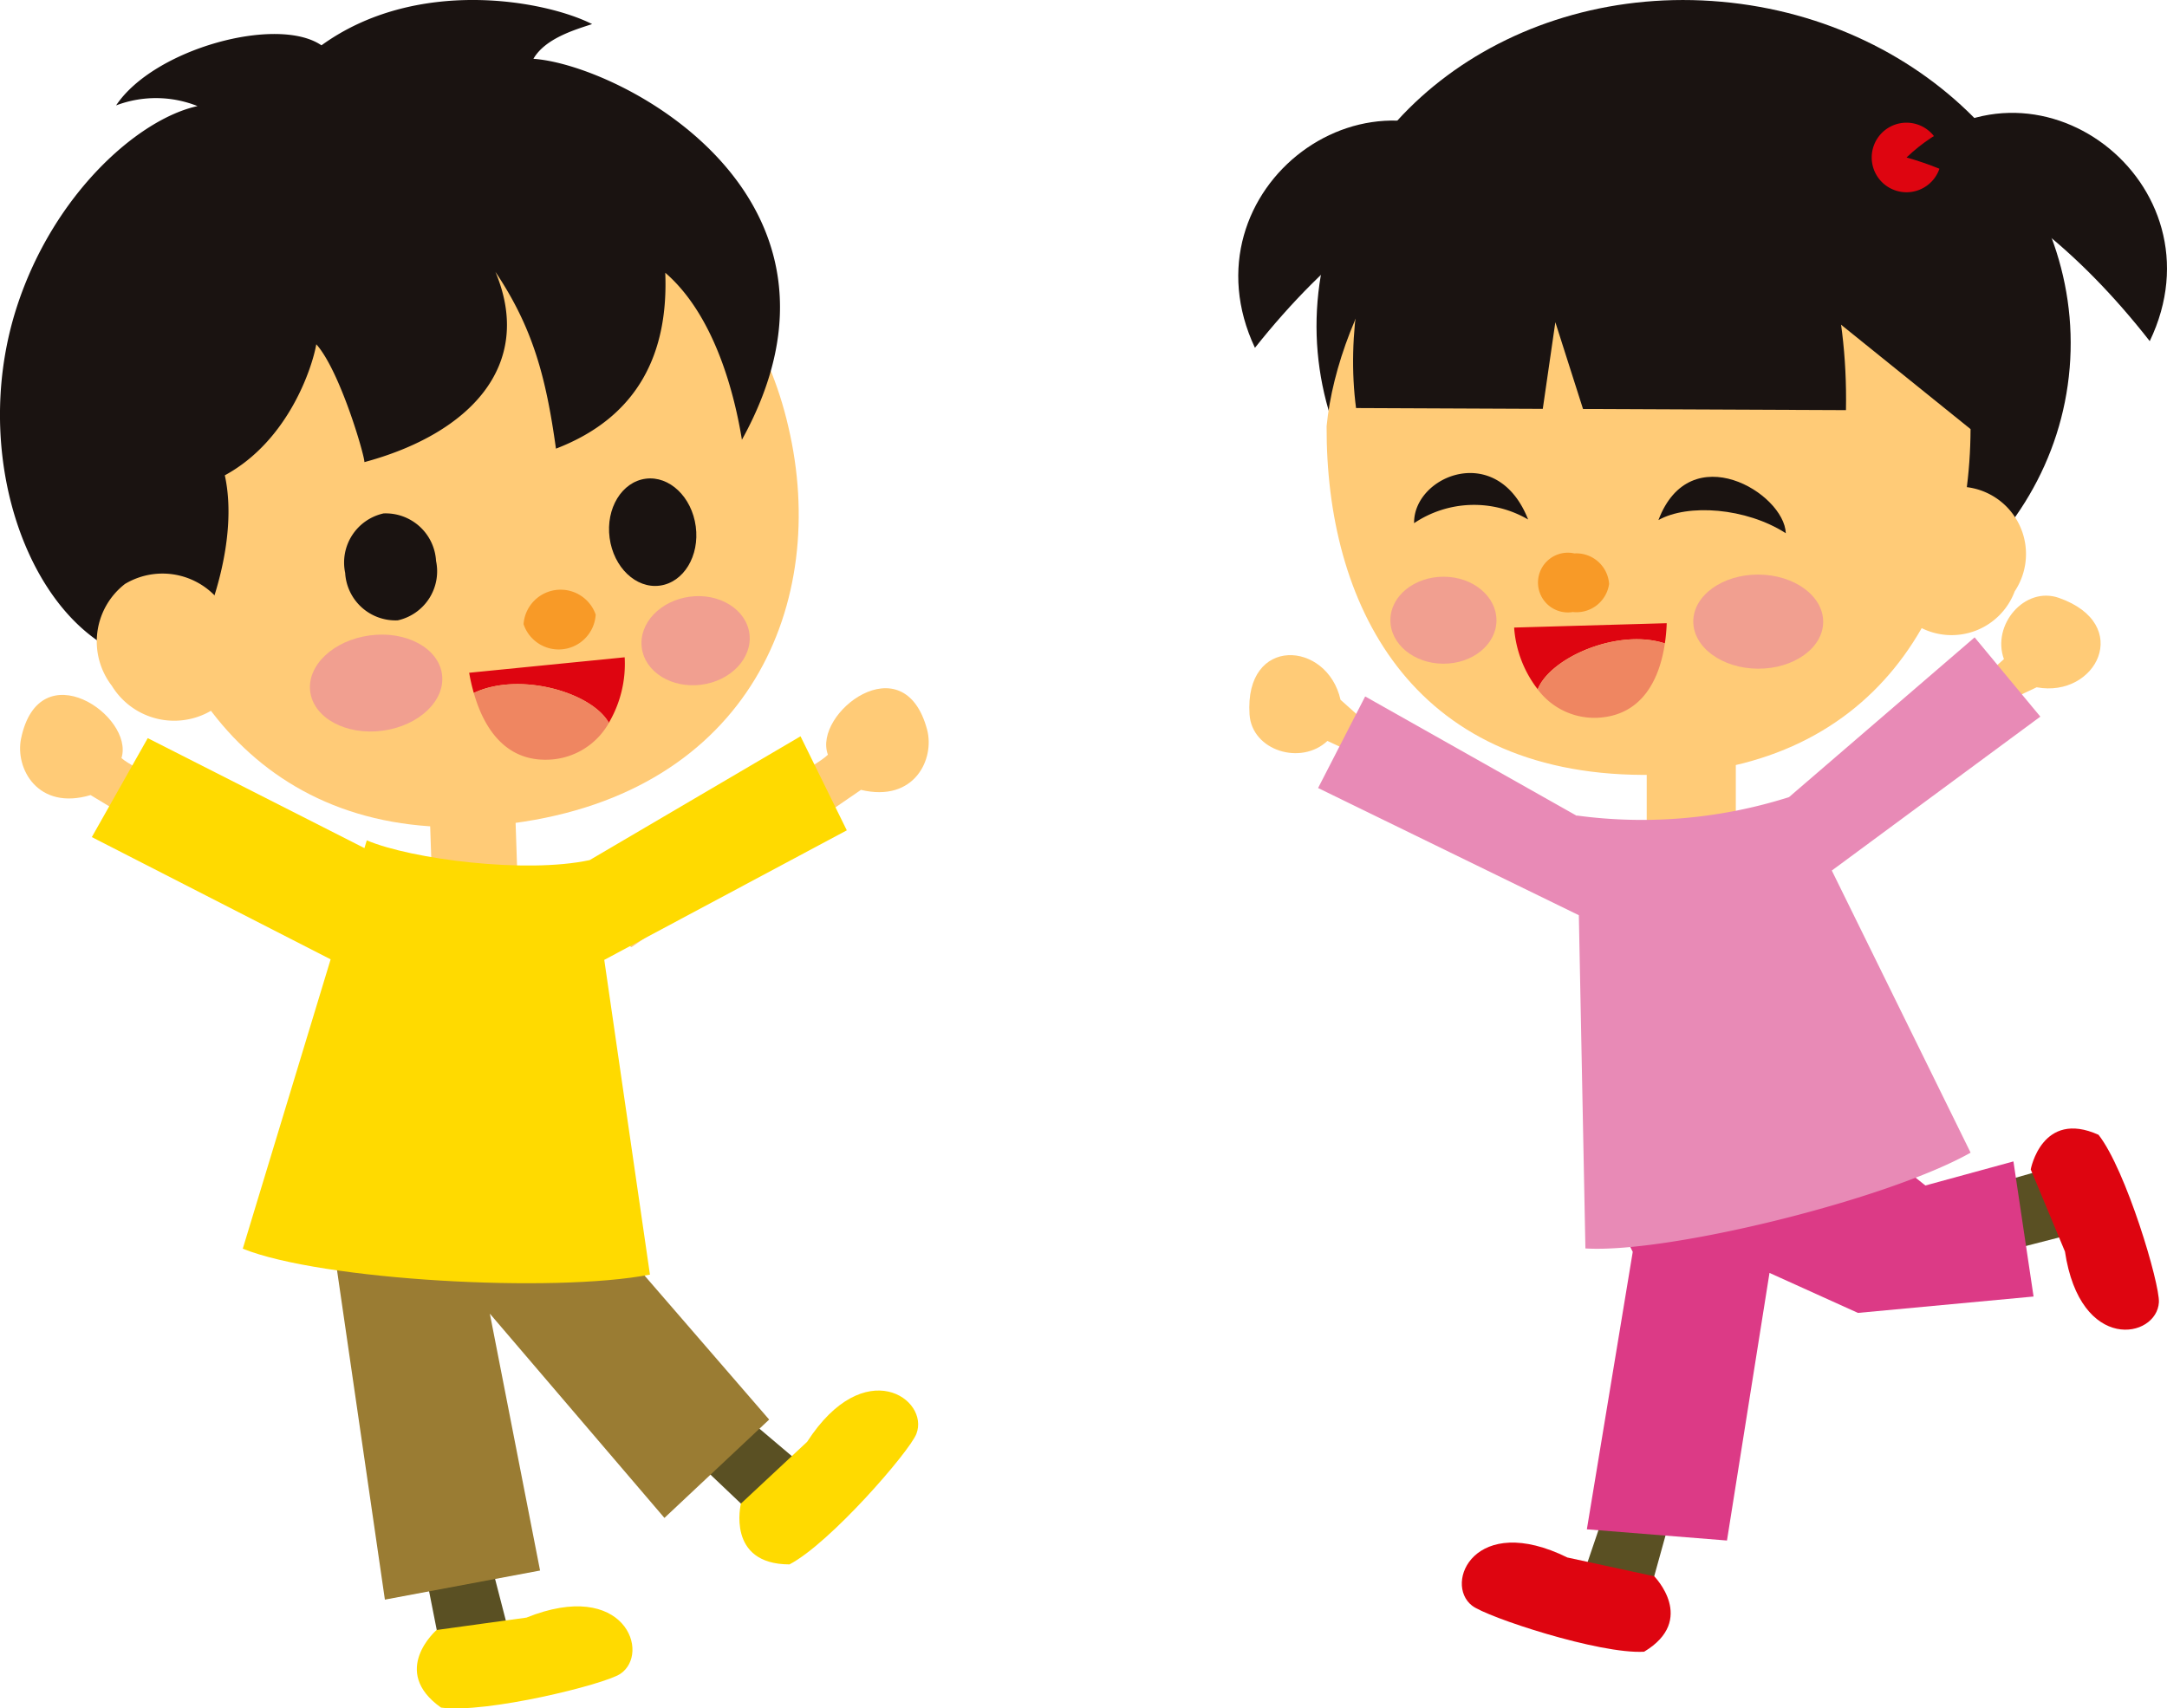 <svg xmlns="http://www.w3.org/2000/svg" xmlns:xlink="http://www.w3.org/1999/xlink" width="140" height="110.4" viewBox="0 0 140 110.4">
  <defs>
    <clipPath id="clip-path">
      <rect id="長方形_170" data-name="長方形 170" width="60" height="110.4" fill="none"/>
    </clipPath>
    <clipPath id="clip-path-2">
      <rect id="長方形_171" data-name="長方形 171" width="60" height="106.748" fill="none"/>
    </clipPath>
  </defs>
  <g id="グループ_265" data-name="グループ 265" transform="translate(-320 -1224.043)">
    <g id="グループ_156" data-name="グループ 156" transform="translate(320 1224.043)">
      <path id="パス_279" data-name="パス 279" d="M49.429,108.262l7.543,7.167,3.443-3.066L52.779,105.9Z" transform="translate(-7.861 -17.083)" fill="#5a5023"/>
      <g id="グループ_155" data-name="グループ 155">
        <g id="グループ_154" data-name="グループ 154" clip-path="url(#clip-path)">
          <path id="パス_280" data-name="パス 280" d="M61.172,110.463,56.9,114.451s-.964,3.918,3.136,3.928c2.618-1.361,7.754-7.287,8.2-8.436.869-2.234-3.348-5.224-7.062.519" transform="translate(-9.033 -17.283)" fill="#ffda00"/>
          <path id="パス_281" data-name="パス 281" d="M31.548,115.439l2.017,10.193,4.587-.524-2.5-9.671Z" transform="translate(-5.017 -18.621)" fill="#5a5023"/>
          <path id="パス_282" data-name="パス 282" d="M39.1,124.5l-5.8.8s-3.056,2.65.289,5.015c2.926.394,10.548-1.495,11.575-2.177,2-1.323.288-6.192-6.069-3.635" transform="translate(-5.094 -19.965)" fill="#ffda00"/>
          <path id="パス_283" data-name="パス 283" d="M53.774,106.182,39.387,89.551l-13.72,5.68,3.281,22.586,10.025-1.88-3.244-16.6,11.279,13.2Z" transform="translate(-4.082 -14.445)" fill="#9a7c33"/>
          <rect id="長方形_169" data-name="長方形 169" width="5.523" height="11.471" transform="translate(27.596 47.586) rotate(-1.929)" fill="#ffcb77"/>
          <path id="パス_284" data-name="パス 284" d="M62.384,59.6,47.562,69.76l-5.028-2.977s16.3-8,17.718-9.458c-1-2.669,4.9-7.239,6.406-1.628.51,1.9-.808,4.73-4.274,3.9" transform="translate(-6.764 -8.554)" fill="#ffcb77"/>
          <path id="パス_285" data-name="パス 285" d="M6.1,60.018,21.47,69.326l4.851-3.258S9.592,59.012,8.092,57.626c.854-2.719-5.3-6.949-6.486-1.261-.4,1.924,1.077,4.673,4.491,3.652" transform="translate(-0.245 -8.637)" fill="#ffcb77"/>
          <path id="パス_286" data-name="パス 286" d="M55.83,62.811l-2.99-6.077-13.621,8c-4.129.893-11.514-.055-14.4-1.275l-.152.5-14-7.106L7.054,63.247l15.429,7.9-5.677,18.7c5.088,2.048,20.109,2.878,26.306,1.674L40.161,71.182Z" transform="translate(-1.122 -9.152)" fill="#ffda00"/>
          <path id="パス_287" data-name="パス 287" d="M33.537,11.041,10.4,35.1c1.539,11.542,9.1,21.9,24.4,19.88S55.246,40.708,52.59,29.376C50.062,18.3,40.418,11.652,33.537,11.041" transform="translate(-1.655 -1.781)" fill="#ffcb77"/>
          <path id="パス_288" data-name="パス 288" d="M40.219,47.661a2.394,2.394,0,0,0,4.66-.619,2.4,2.4,0,0,0-4.66.619" transform="translate(-6.394 -7.325)" fill="#f89a27"/>
          <path id="パス_289" data-name="パス 289" d="M46.824,40.706c.256,1.91,1.706,3.294,3.245,3.086s2.576-1.915,2.321-3.825-1.706-3.288-3.24-3.083-2.579,1.914-2.326,3.822" transform="translate(-7.44 -5.947)" fill="#1a1311"/>
          <path id="パス_290" data-name="パス 290" d="M26.51,43.4a3.256,3.256,0,0,0,3.4,3.066,3.247,3.247,0,0,0,2.471-3.841,3.258,3.258,0,0,0-3.394-3.068A3.251,3.251,0,0,0,26.51,43.4" transform="translate(-4.21 -6.378)" fill="#1a1311"/>
          <path id="パス_291" data-name="パス 291" d="M23.829,52.593c.229,1.7,2.318,2.827,4.668,2.516s4.072-1.946,3.845-3.643-2.314-2.832-4.665-2.516-4.075,1.943-3.848,3.643" transform="translate(-3.786 -7.888)" fill="#f19f90"/>
          <path id="パス_292" data-name="パス 292" d="M49.3,49.272c.209,1.573,1.937,2.636,3.853,2.384s3.305-1.735,3.1-3.3-1.935-2.644-3.853-2.388S49.09,47.7,49.3,49.272" transform="translate(-7.837 -7.408)" fill="#f19f90"/>
          <path id="パス_293" data-name="パス 293" d="M36.344,52.952a11.289,11.289,0,0,1-.3-1.306l10.046-1a7.515,7.515,0,0,1-1.024,4.236c-1.114-1.983-5.791-3.324-8.727-1.93" transform="translate(-5.733 -8.17)" fill="#de0510"/>
          <path id="パス_294" data-name="パス 294" d="M45.127,55.215a4.662,4.662,0,0,1-3.62,2.362c-3.052.278-4.479-2.065-5.108-4.292,2.937-1.394,7.613-.054,8.728,1.93" transform="translate(-5.788 -8.503)" fill="#ef8661"/>
          <path id="パス_295" data-name="パス 295" d="M1.1,19.794c-2.821,8.65.061,18.266,5.437,21.765L13.3,40.032s2.168-5.022,1.224-9.316c4.162-2.259,5.673-7.071,5.91-8.468,1.523,1.7,3.112,7.145,3.11,7.615,6.777-1.827,11-6.228,8.465-12.292,2.4,3.589,3.259,6.737,3.909,11.422,5.378-2.066,7.269-6.247,7.062-11.367,3.25,2.81,4.5,8,4.952,10.793C56.57,12.787,40.13,4.2,34.461,3.8c.764-1.315,2.656-1.871,3.793-2.243C35.238.029,26.927-1.525,20.768,2.929,17.93.985,9.95,3.135,7.5,6.812a7.253,7.253,0,0,1,5.261.044C8.946,7.688,3.478,12.512,1.1,19.794" transform="translate(0 0)" fill="#1a1311"/>
          <path id="パス_296" data-name="パス 296" d="M15.713,46.451a4.7,4.7,0,0,1-.849,6.577A4.722,4.722,0,0,1,8.41,51.439a4.7,4.7,0,0,1,.851-6.58,4.718,4.718,0,0,1,6.452,1.592" transform="translate(-1.186 -7.123)" fill="#ffcb77"/>
        </g>
      </g>
    </g>
    <g id="グループ_158" data-name="グループ 158" transform="translate(400 1224.043)">
      <g id="グループ_157" data-name="グループ 157" clip-path="url(#clip-path-2)">
        <path id="パス_297" data-name="パス 297" d="M7.07,57.612l.79-2.213-1.1-.984C5.9,50.589.544,50.241.881,55.365c.155,2.342,3.327,3.314,5.032,1.709Z" transform="translate(-0.154 -9.193)" fill="#ffcb77"/>
        <path id="パス_298" data-name="パス 298" d="M16.876,12.418c-8.169-7.882-20.624,1.5-15.8,11.751,4.649-5.862,10.1-10.2,15.8-11.751" transform="translate(0 -1.692)" fill="#1a1311"/>
        <path id="パス_299" data-name="パス 299" d="M33.918,113.944l-2.72,9.809-4.427-.85,3.148-9.262Z" transform="translate(-4.776 -20.273)" fill="#5a5023"/>
        <path id="パス_300" data-name="パス 300" d="M54.807,23.792c-.99,11.884-12.674,20.543-26.089,19.348s-23.49-11.8-22.5-23.684S18.888-1.087,32.308.112s23.491,11.8,22.5,23.68" transform="translate(-1.097 0)" fill="#1a1311"/>
        <path id="パス_301" data-name="パス 301" d="M37.872,67.01l-5.756-1.394,0-8.14,5.756,1.4Z" transform="translate(-5.729 -10.253)" fill="#ffcb77"/>
        <path id="パス_302" data-name="パス 302" d="M23.126,8.8,48.548,29.3c-.051,11.4-6.08,22.412-21.155,22.346S6.9,40.519,6.945,29.116C7.669,21.559,13.758,10.828,23.126,8.8" transform="translate(-1.239 -1.57)" fill="#ffcb77"/>
        <path id="パス_303" data-name="パス 303" d="M51.553,41.12a4.352,4.352,0,1,0,7.7,3.933,4.352,4.352,0,1,0-7.7-3.933" transform="translate(-9.092 -6.84)" fill="#ffcb77"/>
        <path id="パス_304" data-name="パス 304" d="M22.094,21.492,23.882,27.1l16.987.074c.263-13.746-7.013-24.6-17.933-23.321-10.387,1.212-14.929,14-13.718,23.186l12.064.053Z" transform="translate(-1.61 -0.67)" fill="#1a1311"/>
        <path id="パス_305" data-name="パス 305" d="M44.171,48.255c-.008,1.677-1.894,3.029-4.209,3.02s-4.189-1.38-4.184-3.057,1.894-3.036,4.209-3.025,4.192,1.379,4.184,3.062" transform="translate(-6.383 -8.062)" fill="#f19f90"/>
        <path id="パス_306" data-name="パス 306" d="M18.814,48.193c-.01,1.55-1.545,2.8-3.439,2.792s-3.42-1.268-3.415-2.822,1.549-2.8,3.441-2.8,3.418,1.273,3.413,2.825" transform="translate(-2.134 -8.094)" fill="#f19f90"/>
        <path id="パス_307" data-name="パス 307" d="M31.428,50.326a11.182,11.182,0,0,0,.12-1.308L21.69,49.3a7.367,7.367,0,0,0,1.523,3.989c.831-2.071,5.194-3.952,8.214-2.967" transform="translate(-3.869 -8.745)" fill="#de0510"/>
        <path id="パス_308" data-name="パス 308" d="M23.544,53.518a4.568,4.568,0,0,0,3.8,1.839c2.995-.112,4.084-2.566,4.416-4.806-3.02-.986-7.383.895-8.214,2.967" transform="translate(-4.2 -8.97)" fill="#ef8661"/>
        <path id="パス_309" data-name="パス 309" d="M24.42,122.3l5.587,1.209s2.781,2.812-.652,4.875c-2.881.17-10.169-2.235-11.117-2.978-1.852-1.443.18-6.07,6.182-3.1" transform="translate(-3.136 -21.645)" fill="#de0510"/>
        <path id="パス_310" data-name="パス 310" d="M52.658,94.458l9.549-2.722L63.333,96.1l-9.341,2.4Z" transform="translate(-9.394 -16.366)" fill="#5a5023"/>
        <path id="パス_311" data-name="パス 311" d="M64.511,96.686l-2.2-5.28s.723-3.883,4.38-2.238c1.78,2.267,3.966,9.623,3.9,10.825-.132,2.346-5.089,3.318-6.073-3.307" transform="translate(-11.115 -15.835)" fill="#de0510"/>
        <path id="パス_312" data-name="パス 312" d="M28.684,92.747l12.336-7.536,8.259,6.6,5.69-1.556,1.3,8.731-11.345,1.059L39.209,97.46l-2.747,17.294-9.052-.724L30.374,96.1Z" transform="translate(-4.89 -15.201)" fill="#dc3a86"/>
        <path id="パス_313" data-name="パス 313" d="M54.28,11.565a2.248,2.248,0,1,1-2.556-1.891,2.25,2.25,0,0,1,2.556,1.891" transform="translate(-8.886 -1.721)" fill="#de0510"/>
        <path id="パス_314" data-name="パス 314" d="M52.546,11.761c8.228-7.822,20.619,1.656,15.713,11.868-4.608-5.893-10.024-10.277-15.713-11.868" transform="translate(-9.374 -1.584)" fill="#1a1311"/>
        <path id="パス_315" data-name="パス 315" d="M59.05,51.8l1.727,1.6,1.337-.629c3.854.716,6.277-4.073,1.436-5.778-2.218-.776-4.355,1.757-3.552,3.958Z" transform="translate(-10.534 -8.357)" fill="#ffcb77"/>
        <path id="パス_316" data-name="パス 316" d="M52.936,55.254,48.69,50.132,36.7,60.455a31.379,31.379,0,0,1-13.709,1.19v.02L9.317,53.949,6.275,59.867l16.846,8.22.424,21.534c5.349.329,19.515-3.157,24.886-6.189L39.464,65.2Z" transform="translate(-1.119 -8.943)" fill="#e88ab6"/>
        <path id="パス_317" data-name="パス 317" d="M28.164,45.484a2.126,2.126,0,0,1-2.346,1.831,1.93,1.93,0,1,1,.1-3.787,2.123,2.123,0,0,1,2.243,1.956" transform="translate(-4.205 -7.765)" fill="#f89a27"/>
        <path id="パス_318" data-name="パス 318" d="M21.191,40.208c-2-5.082-7.417-2.82-7.366.237a6.938,6.938,0,0,1,7.366-.237" transform="translate(-2.466 -6.637)" fill="#1a1311"/>
        <path id="パス_319" data-name="パス 319" d="M33.038,40.3c2.047-5.418,8.13-1.749,8.229.85-2.571-1.656-6.339-1.918-8.229-.85" transform="translate(-5.894 -6.691)" fill="#1a1311"/>
      </g>
    </g>
  </g>
</svg>

